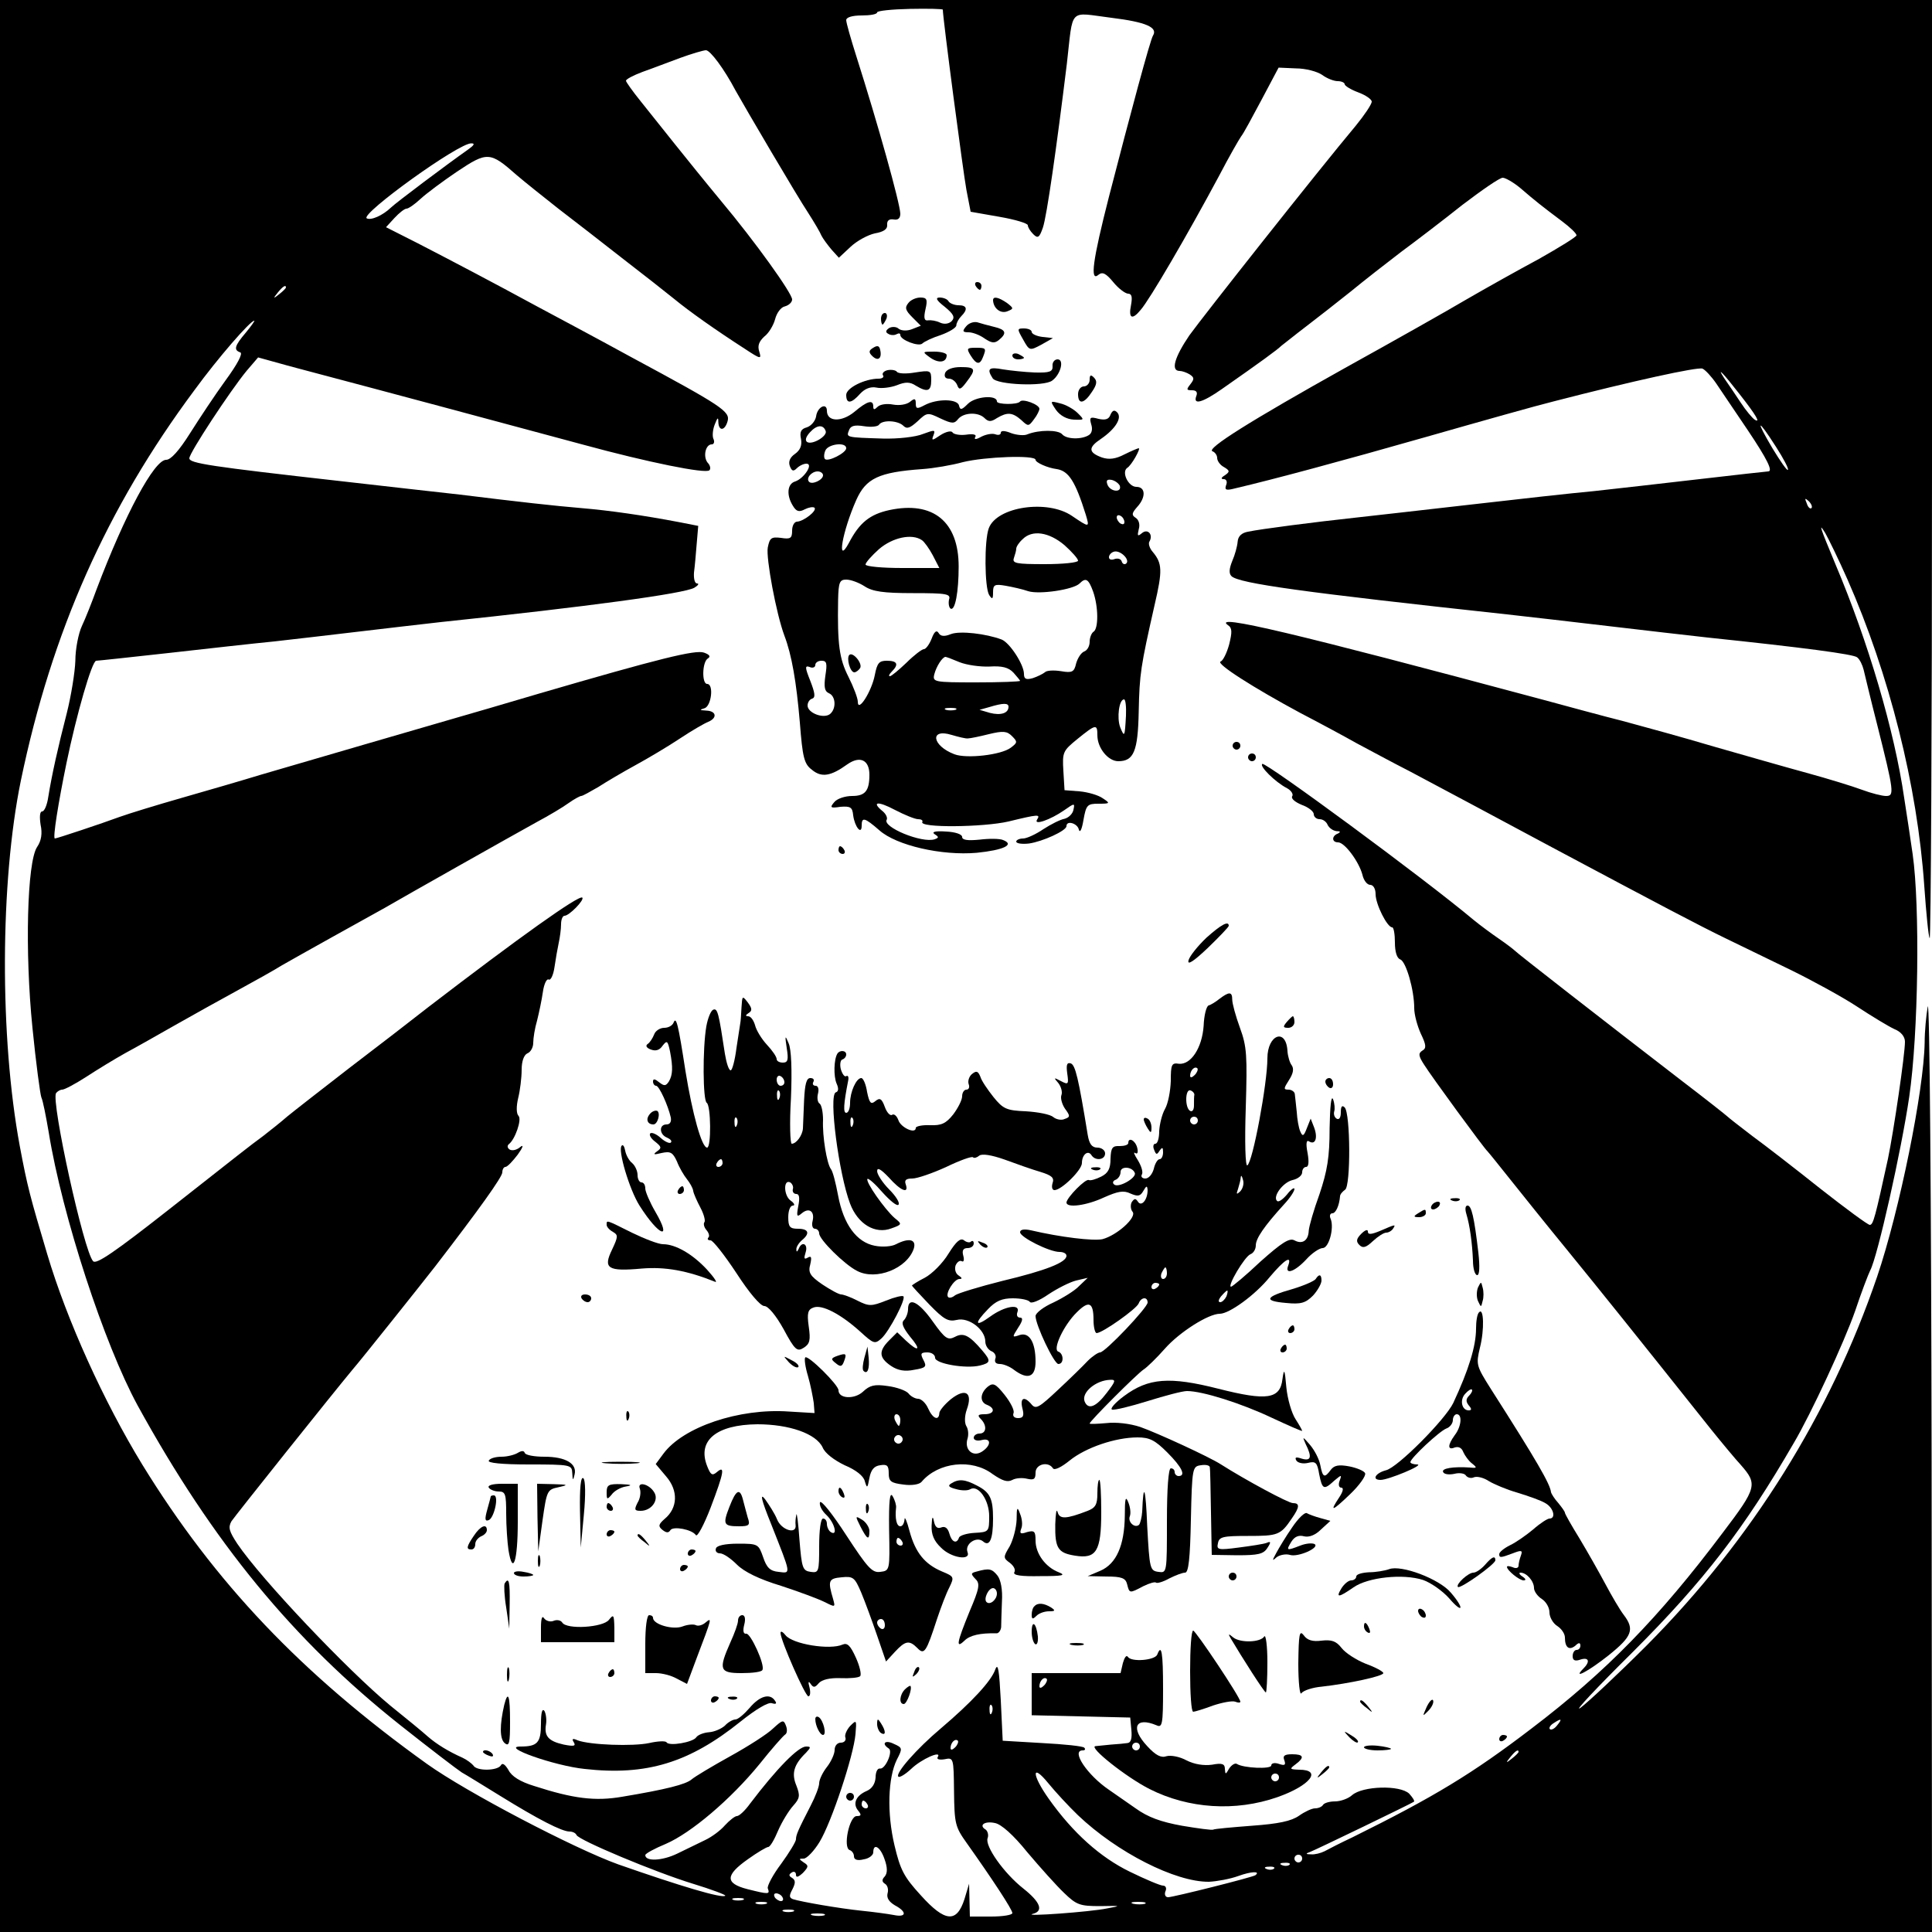 <?xml version="1.0" standalone="no"?>
<!DOCTYPE svg PUBLIC "-//W3C//DTD SVG 20010904//EN"
 "http://www.w3.org/TR/2001/REC-SVG-20010904/DTD/svg10.dtd">
<svg version="1.0" xmlns="http://www.w3.org/2000/svg"
 width="500pt" height="500pt" viewBox="0 0 500 500"
 preserveAspectRatio="xMidYMid meet">
<g transform="translate(0,500) scale(0.1,-0.1)"
fill="#000000" stroke="none">
<path d="M0 2500 l0 -2500 2500 0 2500 0 -1 1218 c-1 671 -5 1199 -10 1177 -4
-22 -8 -64 -8 -93 -2 -124 -65 -435 -123 -606 -122 -357 -325 -681 -595 -953
-76 -76 -154 -149 -173 -163 -19 -13 42 52 136 145 185 185 288 319 416 540
45 76 131 262 159 342 16 48 34 95 39 105 19 35 81 312 101 449 24 164 28 494
9 628 -6 42 -16 108 -22 146 -25 173 -93 404 -178 605 -40 96 -45 111 -26 80
8 -14 34 -67 57 -119 108 -245 181 -533 199 -794 5 -71 11 -132 14 -135 3 -3
6 542 6 1211 l0 1217 -2500 0 -2500 0 0 -2500z m2440 2475 c0 -22 53 -423 61
-466 l11 -57 74 -13 c41 -7 74 -17 74 -22 0 -5 6 -15 14 -23 12 -12 16 -9 25
17 10 29 35 204 62 424 17 148 3 133 115 119 90 -11 121 -25 108 -46 -7 -10
-59 -204 -114 -417 -42 -164 -50 -222 -27 -202 10 8 19 4 38 -19 13 -16 30
-29 38 -30 10 0 12 -8 8 -30 -7 -34 3 -39 25 -12 23 26 121 194 203 347 26 50
52 95 57 102 6 7 29 50 53 95 l44 83 45 -2 c25 0 55 -8 68 -17 12 -9 30 -16
40 -16 10 0 18 -4 18 -8 0 -4 16 -14 35 -21 19 -7 35 -18 35 -24 0 -7 -19 -35
-41 -62 -98 -117 -395 -493 -431 -543 -38 -56 -49 -92 -25 -92 6 0 18 -4 26
-9 12 -8 12 -12 2 -25 -11 -14 -11 -16 4 -16 11 0 15 -5 11 -15 -9 -24 16 -17
66 18 103 72 144 102 154 112 7 5 35 28 64 50 29 22 81 63 115 90 34 28 93 74
131 103 38 28 110 83 159 122 50 38 96 70 104 70 7 0 28 -12 46 -27 37 -32 56
-47 108 -86 20 -15 37 -31 37 -36 0 -4 -44 -31 -97 -61 -54 -29 -138 -76 -188
-105 -49 -29 -189 -108 -310 -175 -249 -139 -365 -212 -347 -218 6 -2 12 -10
12 -17 0 -8 8 -19 18 -24 15 -9 15 -12 2 -21 -10 -6 -11 -10 -3 -10 7 0 10 -7
6 -16 -4 -12 0 -14 23 -8 102 24 273 70 494 133 140 40 289 82 330 92 205 53
374 90 386 85 7 -3 23 -20 36 -39 13 -19 49 -73 81 -120 51 -76 66 -107 53
-107 -3 0 -83 -9 -178 -20 -95 -11 -218 -25 -273 -31 -55 -5 -199 -21 -320
-35 -121 -14 -256 -29 -300 -34 -102 -11 -242 -29 -275 -36 -17 -3 -26 -12
-27 -26 -1 -12 -7 -34 -14 -50 -8 -20 -9 -32 -2 -39 19 -19 188 -42 713 -99
52 -6 169 -19 260 -30 91 -11 208 -24 260 -30 248 -26 376 -43 386 -51 7 -5
14 -20 17 -32 3 -12 18 -76 35 -142 44 -175 45 -185 23 -185 -10 0 -38 7 -62
16 -24 9 -89 29 -144 44 -55 15 -163 46 -240 68 -77 23 -183 52 -235 66 -52
13 -147 39 -210 56 -638 171 -855 223 -812 192 11 -7 11 -18 3 -50 -6 -22 -16
-42 -22 -44 -14 -5 87 -69 206 -133 50 -26 115 -61 145 -78 30 -16 93 -50 140
-74 107 -57 188 -100 365 -195 287 -153 382 -203 450 -236 39 -19 115 -56 171
-83 55 -27 132 -69 170 -94 38 -25 81 -51 96 -58 18 -7 28 -20 28 -33 0 -33
-29 -231 -44 -303 -33 -151 -38 -171 -47 -171 -5 0 -62 42 -127 93 -64 51
-144 113 -177 137 -33 25 -62 48 -65 51 -3 3 -56 45 -119 93 -196 151 -426
330 -431 336 -3 3 -21 17 -40 30 -19 13 -49 35 -66 49 -130 109 -538 409 -547
404 -9 -5 33 -47 64 -63 11 -6 17 -16 13 -21 -3 -6 8 -15 25 -22 17 -6 31 -17
31 -24 0 -7 7 -13 15 -13 9 0 18 -7 21 -15 4 -8 14 -15 23 -16 10 0 11 -2 4
-6 -17 -6 -17 -23 0 -23 17 0 54 -50 63 -84 3 -14 12 -26 20 -26 8 0 14 -10
14 -24 0 -26 30 -86 43 -86 4 0 7 -18 7 -39 0 -24 5 -41 14 -44 15 -6 36 -79
36 -126 0 -17 8 -46 17 -66 14 -29 15 -38 4 -44 -11 -7 -10 -14 5 -37 18 -29
154 -215 164 -224 3 -3 28 -34 55 -68 28 -35 95 -119 150 -186 88 -108 166
-205 373 -465 29 -36 64 -78 77 -92 44 -50 42 -59 -46 -175 -166 -221 -303
-361 -495 -507 -153 -117 -252 -177 -464 -282 -30 -14 -63 -31 -72 -36 -10 -5
-26 -9 -35 -8 -14 0 -15 2 -3 6 16 6 262 125 269 130 3 2 -3 11 -12 21 -24 23
-121 20 -148 -4 -10 -9 -30 -16 -44 -16 -14 0 -28 -4 -31 -9 -3 -5 -12 -9 -21
-9 -8 0 -27 -9 -41 -19 -20 -14 -53 -21 -122 -26 -52 -4 -97 -8 -100 -10 -3
-2 -39 3 -81 10 -55 10 -88 22 -120 45 -24 17 -55 38 -69 48 -56 38 -99 102
-68 102 6 0 8 3 4 7 -3 4 -52 9 -109 12 l-102 6 -5 105 c-4 76 -7 98 -14 80
-10 -30 -61 -85 -141 -153 -63 -53 -119 -117 -110 -125 3 -3 18 6 33 20 27 26
80 49 69 31 -4 -6 4 -8 17 -6 24 5 24 4 25 -83 1 -84 3 -92 33 -134 66 -93
118 -172 118 -181 0 -5 -25 -9 -55 -9 l-55 0 -1 43 -1 42 -12 -40 c-20 -62
-50 -60 -113 10 -44 48 -53 66 -68 129 -20 84 -17 175 6 222 15 29 15 31 -8
41 -22 11 -33 1 -13 -12 12 -7 -9 -55 -23 -52 -6 1 -11 -9 -11 -23 -1 -16 -9
-29 -23 -35 -28 -12 -37 -33 -22 -51 9 -11 8 -14 -4 -14 -19 0 -36 -82 -18
-88 6 -2 11 -9 11 -16 0 -9 9 -12 25 -8 14 2 25 11 25 18 0 25 18 15 29 -17 8
-22 8 -36 1 -45 -8 -8 -8 -14 0 -19 7 -4 10 -15 7 -25 -3 -12 4 -22 19 -31 32
-17 30 -32 -3 -25 -16 3 -53 8 -83 11 -58 6 -156 23 -178 30 -10 4 -10 9 -1
26 8 16 8 23 -1 29 -9 5 -9 9 -1 14 6 4 11 1 11 -6 0 -8 6 -6 18 5 15 16 15
19 2 27 -13 9 -13 10 0 10 8 0 27 20 41 43 31 51 88 223 93 279 3 37 3 38 -14
21 -9 -10 -15 -24 -12 -30 2 -7 -3 -13 -12 -13 -9 0 -16 -8 -16 -19 0 -10 -9
-30 -20 -44 -11 -14 -20 -33 -20 -42 0 -9 -10 -35 -22 -58 -33 -64 -38 -76
-38 -87 0 -6 -17 -34 -38 -63 -22 -29 -37 -58 -35 -64 6 -16 3 -16 -53 -2 -58
15 -57 36 1 77 25 18 49 32 53 32 5 0 16 19 26 43 10 23 28 52 39 64 17 19 18
26 8 52 -13 31 -7 54 25 85 13 14 13 16 0 16 -20 0 -76 -57 -145 -148 -13 -18
-28 -32 -34 -32 -5 0 -19 -11 -31 -24 -11 -13 -34 -30 -51 -38 -16 -8 -49 -24
-72 -35 -39 -19 -83 -21 -83 -4 0 4 24 17 53 29 65 28 168 115 243 207 31 39
61 73 66 76 5 3 6 13 2 23 -6 16 -9 15 -33 -7 -14 -14 -64 -46 -111 -72 -47
-26 -92 -53 -100 -60 -15 -13 -66 -26 -180 -45 -70 -12 -126 -5 -228 28 -36
11 -58 25 -66 41 -9 15 -16 20 -20 12 -9 -14 -63 -15 -71 0 -4 5 -17 15 -28
20 -36 16 -67 35 -90 55 -12 11 -56 47 -97 80 -110 91 -334 327 -396 419 -21
32 -24 42 -15 58 10 15 263 332 313 392 21 24 185 230 213 266 114 148 175
233 175 245 0 8 4 14 8 14 5 0 19 15 32 32 13 18 16 27 7 20 -9 -8 -21 -11
-28 -7 -6 4 -7 10 -2 14 16 12 34 64 25 73 -6 6 -6 25 -1 46 5 20 9 53 9 73 0
23 6 39 15 43 8 3 15 15 15 27 0 12 4 38 10 58 5 20 12 53 15 74 3 21 10 35
15 32 5 -3 12 11 15 32 3 21 8 49 11 63 3 14 6 35 6 48 0 12 4 22 9 22 12 0
52 41 46 47 -8 8 -166 -105 -398 -283 -42 -33 -134 -104 -205 -158 -71 -55
-143 -111 -160 -125 -16 -14 -45 -37 -63 -51 -33 -24 -63 -48 -236 -184 -150
-118 -196 -149 -204 -140 -24 25 -109 413 -96 435 4 5 11 9 16 9 6 0 34 15 62
33 29 19 75 47 102 62 28 15 86 48 130 73 44 25 116 65 160 89 44 24 96 53
115 65 19 11 78 44 130 73 52 29 113 63 135 75 55 32 328 186 395 223 30 16
67 38 82 49 14 10 29 18 32 18 4 0 23 11 44 23 20 13 64 39 97 57 33 18 85 49
115 69 30 20 63 39 73 43 24 10 21 28 -5 29 -17 1 -19 2 -5 6 18 5 25 63 7 63
-14 0 -13 57 2 66 8 5 4 10 -10 15 -22 8 -115 -15 -427 -106 -88 -26 -180 -53
-205 -60 -72 -21 -417 -121 -515 -150 -49 -15 -142 -42 -205 -60 -63 -18 -135
-40 -160 -49 -46 -17 -163 -56 -168 -56 -6 0 9 93 30 195 26 126 66 265 77
265 4 0 88 9 187 20 98 11 222 25 274 30 52 6 149 17 215 25 66 8 163 19 215
25 381 40 632 74 657 89 10 6 13 11 7 11 -6 0 -9 12 -8 28 2 15 5 48 7 74 l4
47 -51 10 c-89 17 -179 30 -251 36 -71 6 -161 16 -315 35 -47 5 -186 21 -310
35 -337 38 -390 46 -390 59 0 14 106 175 148 226 l30 35 83 -23 c321 -85 491
-131 759 -203 165 -45 317 -76 326 -66 4 4 2 13 -5 20 -12 16 -5 47 11 47 6 0
8 7 4 15 -3 8 -1 25 4 37 7 18 9 19 9 6 1 -25 17 -23 24 2 7 25 -14 39 -248
165 -93 51 -204 110 -245 132 -116 63 -217 116 -308 163 l-83 42 22 24 c12 13
26 24 31 24 5 0 21 11 36 25 15 14 58 46 95 71 78 52 85 52 154 -9 21 -18 70
-57 108 -87 39 -30 113 -87 165 -128 52 -40 113 -88 134 -105 40 -33 108 -81
184 -130 41 -27 43 -27 37 -7 -5 15 -1 26 13 39 12 9 24 30 28 45 4 16 15 31
25 33 11 3 19 11 19 18 0 16 -96 150 -184 255 -39 47 -93 114 -121 149 -27 34
-67 84 -87 109 -21 26 -38 50 -38 53 0 4 19 14 43 23 23 8 67 25 97 36 30 11
61 20 67 20 11 0 47 -48 77 -105 24 -43 159 -273 187 -315 16 -25 32 -52 35
-60 4 -8 16 -24 26 -36 l19 -21 30 28 c17 16 45 31 63 35 23 4 33 11 32 22 -1
11 5 16 17 14 11 -2 17 3 17 15 -1 28 -58 232 -114 408 -14 44 -26 86 -26 93
0 7 15 12 40 12 22 0 40 3 40 8 0 4 38 8 85 9 47 1 85 0 85 -2z m-1230 -363
c-50 -35 -186 -137 -198 -149 -22 -21 -52 -34 -63 -28 -17 11 239 196 271 194
10 0 7 -5 -10 -17z m-470 -356 c0 -2 -8 -10 -17 -17 -16 -13 -17 -12 -4 4 13
16 21 21 21 13z m-104 -117 c-29 -34 -32 -45 -14 -51 7 -3 -8 -31 -38 -72 -27
-37 -68 -99 -92 -137 -29 -46 -50 -69 -62 -69 -31 0 -107 -142 -180 -335 -12
-33 -29 -76 -38 -95 -9 -19 -17 -60 -17 -90 -1 -30 -11 -91 -22 -135 -23 -89
-39 -161 -48 -217 -3 -21 -10 -38 -16 -38 -6 0 -7 -14 -4 -34 5 -23 2 -42 -9
-58 -26 -39 -32 -271 -12 -468 9 -91 20 -172 23 -180 4 -8 12 -49 19 -90 35
-217 144 -549 230 -707 195 -355 403 -608 679 -827 77 -61 149 -116 160 -123
11 -6 56 -34 100 -61 97 -60 159 -92 179 -92 8 0 16 -4 18 -9 5 -13 203 -96
301 -126 49 -15 86 -29 84 -31 -7 -8 -117 25 -277 81 -114 41 -393 187 -495
260 -325 233 -549 469 -737 775 -99 162 -195 373 -246 545 -44 148 -51 173
-71 280 -52 281 -51 682 3 945 80 385 222 705 449 1010 62 85 145 180 155 180
2 0 -8 -14 -22 -31z m3866 -159 c44 -56 55 -76 39 -66 -6 4 -23 24 -36 44 -14
21 -32 48 -42 62 -23 35 -3 14 39 -40z m94 -136 c20 -31 34 -58 31 -60 -2 -3
-20 23 -40 56 -45 76 -39 79 9 4z m92 -159 c-3 -3 -9 2 -12 12 -6 14 -5 15 5
6 7 -7 10 -15 7 -18z m-2121 -3117 c-3 -8 -6 -5 -6 6 -1 11 2 17 5 13 3 -3 4
-12 1 -19z m1463 -33 c-7 -9 -15 -13 -19 -10 -3 3 1 10 9 15 21 14 24 12 10
-5z m-1558 -57 c-7 -7 -12 -8 -12 -2 0 14 12 26 19 19 2 -3 -1 -11 -7 -17z
m1458 -12 c0 -2 -8 -10 -17 -17 -16 -13 -17 -12 -4 4 13 16 21 21 21 13z
m-1140 -164 c101 -96 252 -173 339 -172 20 1 54 7 76 15 33 12 58 13 44 2 -6
-5 -213 -57 -226 -57 -7 0 -10 7 -7 15 4 8 1 15 -6 15 -7 0 -45 16 -86 36 -76
37 -147 100 -210 189 -44 62 -45 94 -1 40 18 -22 52 -59 77 -83z m-545 28 c3
-5 1 -10 -4 -10 -6 0 -11 5 -11 10 0 6 2 10 4 10 3 0 8 -4 11 -10z m414 -124
c33 -39 75 -86 95 -105 32 -31 41 -34 93 -34 55 1 56 1 18 -6 -43 -9 -222 -22
-192 -14 28 7 20 30 -24 65 -51 40 -101 111 -93 131 3 8 0 18 -5 22 -19 11 -3
23 24 17 16 -3 47 -30 84 -76z m711 -16 c0 -5 -4 -10 -10 -10 -5 0 -10 5 -10
10 0 6 5 10 10 10 6 0 10 -4 10 -10z m-33 -16 c-3 -3 -12 -4 -19 -1 -8 3 -5 6
6 6 11 1 17 -2 13 -5z m-40 -10 c-3 -3 -12 -4 -19 -1 -8 3 -5 6 6 6 11 1 17
-2 13 -5z m-1272 -74 c3 -5 2 -10 -4 -10 -5 0 -13 5 -16 10 -3 6 -2 10 4 10 5
0 13 -4 16 -10z m-102 -7 c-7 -2 -19 -2 -25 0 -7 3 -2 5 12 5 14 0 19 -2 13
-5z m60 -10 c-7 -2 -19 -2 -25 0 -7 3 -2 5 12 5 14 0 19 -2 13 -5z m980 0 c-7
-2 -21 -2 -30 0 -10 3 -4 5 12 5 17 0 24 -2 18 -5z m-910 -20 c-7 -2 -19 -2
-25 0 -7 3 -2 5 12 5 14 0 19 -2 13 -5z m80 -10 c-7 -2 -21 -2 -30 0 -10 3 -4
5 12 5 17 0 24 -2 18 -5z"/>
<path d="M2525 4260 c3 -5 8 -10 11 -10 2 0 4 5 4 10 0 6 -5 10 -11 10 -5 0
-7 -4 -4 -10z"/>
<path d="M2351 4216 c-10 -12 -8 -19 10 -37 l22 -22 -23 -9 c-13 -5 -27 -4
-34 1 -6 6 -18 6 -25 2 -9 -6 -10 -11 -2 -15 6 -4 16 -4 21 -1 6 3 10 3 10 -2
0 -13 48 -31 57 -22 5 5 26 15 48 22 22 8 40 19 40 25 0 6 6 17 13 24 17 17
15 28 -7 28 -11 0 -23 5 -26 10 -3 6 -14 10 -23 10 -12 0 -9 -7 13 -24 23 -19
27 -27 18 -37 -7 -7 -19 -9 -30 -4 -10 5 -24 7 -31 6 -10 -2 -12 6 -7 28 6 26
4 31 -13 31 -11 0 -25 -6 -31 -14z"/>
<path d="M2570 4223 c1 -21 19 -35 36 -29 18 7 18 8 0 22 -22 15 -36 18 -36 7z"/>
<path d="M2280 4175 c0 -8 2 -15 4 -15 2 0 6 7 10 15 3 8 1 15 -4 15 -6 0 -10
-7 -10 -15z"/>
<path d="M2500 4155 c-10 -12 -9 -15 7 -15 10 0 29 -7 41 -16 18 -12 26 -13
37 -4 22 18 18 27 -12 34 -16 4 -35 9 -44 12 -9 2 -22 -2 -29 -11z"/>
<path d="M2648 4121 c16 -29 17 -29 47 -13 l30 17 -27 3 c-16 2 -28 8 -28 13
0 5 -9 9 -20 9 -18 0 -18 -1 -2 -29z"/>
<path d="M2260 4100 c-12 -7 -12 -12 -3 -21 15 -15 26 -7 21 15 -2 11 -7 13
-18 6z"/>
<path d="M2512 4080 c15 -24 24 -25 32 -4 9 23 8 24 -19 24 -23 0 -24 -2 -13
-20z"/>
<path d="M2408 4074 c22 -15 42 -12 42 7 0 5 -15 9 -32 9 -32 0 -32 0 -10 -16z"/>
<path d="M2620 4080 c0 -6 7 -10 15 -10 8 0 15 2 15 4 0 2 -7 6 -15 10 -8 3
-15 1 -15 -4z"/>
<path d="M2724 4053 c1 -15 -7 -18 -46 -17 -26 1 -63 5 -82 8 -37 7 -43 2 -27
-23 11 -17 133 -22 154 -6 22 16 32 55 14 55 -8 0 -14 -8 -13 -17z"/>
<path d="M2297 4042 c-9 -2 -15 -8 -12 -13 4 -5 -2 -9 -11 -9 -36 0 -84 -24
-84 -42 0 -24 13 -23 36 3 12 13 27 19 42 16 13 -3 37 0 53 6 22 9 34 9 49 -1
30 -18 40 -15 40 14 0 26 -2 26 -42 20 -23 -4 -44 -3 -47 2 -3 4 -14 6 -24 4z"/>
<path d="M2446 4035 c-3 -9 0 -15 10 -15 8 0 17 -7 21 -16 5 -14 9 -13 24 7
26 34 24 39 -15 39 -21 0 -36 -6 -40 -15z"/>
<path d="M2820 4017 c0 -9 -7 -17 -15 -17 -8 0 -15 -9 -15 -20 0 -28 16 -25
36 6 13 19 14 28 5 37 -8 8 -11 7 -11 -6z"/>
<path d="M2505 3955 c-16 -16 -20 -17 -23 -5 -3 18 -57 19 -90 1 -19 -10 -22
-9 -22 5 0 13 -3 14 -15 4 -9 -7 -27 -10 -44 -7 -15 3 -33 1 -40 -6 -8 -8 -11
-8 -11 1 0 19 -16 14 -49 -14 -33 -27 -71 -26 -71 3 0 22 -25 10 -28 -15 -2
-11 -12 -24 -24 -28 -15 -4 -19 -12 -15 -30 3 -17 -2 -29 -16 -39 -13 -9 -17
-20 -13 -31 5 -13 9 -15 18 -6 7 7 18 12 25 12 19 0 -6 -38 -29 -46 -21 -6
-23 -36 -6 -63 9 -15 16 -17 31 -9 10 5 21 7 25 4 7 -8 -28 -35 -45 -36 -7 0
-13 -10 -13 -23 0 -20 -4 -23 -29 -19 -25 3 -29 0 -34 -25 -5 -27 22 -172 43
-228 19 -50 31 -119 40 -225 7 -90 11 -107 31 -122 25 -21 49 -17 92 14 33 23
57 11 57 -27 0 -42 -11 -55 -45 -55 -18 0 -39 -7 -46 -16 -12 -14 -10 -16 16
-12 26 2 31 -1 33 -22 4 -30 22 -52 22 -27 0 23 7 22 46 -12 44 -39 161 -66
252 -58 69 7 99 21 68 33 -9 4 -37 4 -61 1 -31 -3 -45 -1 -45 7 0 7 -18 13
-42 14 -28 2 -38 -1 -29 -7 11 -7 11 -9 0 -13 -33 -11 -137 32 -124 51 2 5 -2
14 -10 21 -31 25 -14 28 31 4 25 -13 52 -24 60 -24 8 0 13 -3 11 -7 -10 -16
158 -14 223 1 78 19 83 19 74 5 -10 -16 34 -1 70 24 27 19 28 19 24 1 -2 -10
-12 -20 -23 -23 -11 -2 -35 -14 -55 -27 -19 -13 -43 -24 -52 -24 -10 0 -18 -4
-18 -8 0 -5 15 -7 33 -5 35 5 97 33 97 45 0 16 29 7 32 -9 3 -10 8 1 12 25 7
39 10 42 39 42 30 0 31 1 11 14 -11 8 -38 16 -60 18 l-39 3 -3 50 c-3 49 -1
52 37 83 47 38 51 39 51 9 0 -33 28 -67 54 -67 40 0 51 25 53 129 2 97 5 116
41 275 21 90 20 108 -5 138 -8 9 -12 22 -8 27 10 18 -5 34 -20 21 -11 -9 -12
-7 -8 10 4 13 0 25 -8 30 -11 7 -10 12 4 28 23 25 22 52 -2 52 -21 0 -39 38
-24 49 11 6 36 51 30 51 -2 0 -19 -7 -37 -16 -23 -12 -40 -14 -58 -8 -36 13
-36 26 -3 48 38 26 56 55 42 69 -7 7 -12 5 -17 -6 -4 -12 -13 -15 -31 -11 -22
6 -24 4 -19 -14 4 -12 2 -23 -6 -28 -19 -12 -58 -11 -69 2 -10 12 -60 12 -90
0 -8 -4 -28 -2 -42 3 -17 7 -27 7 -27 1 0 -5 -6 -7 -14 -4 -8 3 -24 0 -36 -6
-14 -8 -20 -8 -16 -1 4 6 -4 9 -24 6 -16 -2 -32 1 -35 6 -3 5 -17 2 -31 -7
-22 -15 -24 -15 -18 0 5 14 3 14 -27 3 -19 -8 -65 -13 -104 -12 -96 3 -95 3
-88 21 4 12 14 15 39 11 19 -3 36 -1 39 4 9 13 49 11 63 -3 9 -9 17 -6 37 12
24 23 26 23 59 7 30 -14 36 -14 46 -1 15 17 52 18 68 2 10 -10 17 -10 32 0 27
16 40 15 63 -5 18 -17 19 -17 33 2 8 10 14 23 14 27 0 11 -43 27 -50 19 -6 -9
-60 -8 -60 0 0 18 -56 13 -75 -6z m-368 -71 c4 -13 -35 -36 -48 -28 -6 4 -4
13 7 25 18 20 35 21 41 3z m53 -44 c0 -12 -47 -36 -55 -28 -3 3 -3 13 1 22 7
17 54 23 54 6z m490 -30 c0 -7 31 -21 55 -24 31 -5 48 -32 75 -118 10 -34 10
-34 -36 -3 -63 43 -194 24 -215 -32 -12 -32 -11 -154 1 -173 8 -12 10 -11 10
7 0 20 4 22 33 17 17 -3 44 -9 58 -14 29 -9 117 4 133 20 16 16 23 12 35 -21
14 -40 14 -96 1 -104 -5 -3 -10 -15 -10 -26 0 -11 -6 -22 -14 -25 -8 -3 -17
-17 -21 -31 -5 -22 -10 -25 -39 -20 -19 3 -38 2 -42 -3 -5 -4 -19 -11 -31 -15
-18 -5 -23 -2 -23 11 0 24 -37 81 -58 89 -40 15 -107 23 -131 14 -17 -7 -27
-6 -32 3 -5 8 -11 4 -18 -15 -6 -15 -15 -27 -20 -27 -5 0 -26 -16 -45 -35 -20
-19 -39 -35 -43 -35 -4 0 -2 5 5 12 19 19 14 28 -13 28 -20 0 -25 -6 -31 -37
-8 -42 -44 -99 -44 -69 0 9 -11 38 -24 64 -24 47 -29 84 -27 200 1 45 4 52 21
52 12 0 33 -8 47 -17 21 -14 49 -18 126 -18 88 0 98 -2 93 -17 -2 -10 0 -20 4
-23 12 -7 21 44 21 109 0 116 -66 170 -179 146 -51 -11 -78 -33 -105 -85 -33
-61 -17 30 19 111 25 56 58 72 171 80 29 2 76 10 105 18 57 14 188 19 188 6z
m-550 -40 c0 -12 -28 -25 -36 -17 -9 9 6 27 22 27 8 0 14 -5 14 -10z m768 -27
c6 -19 -25 -16 -32 3 -4 11 -1 14 11 12 9 -2 18 -9 21 -15z m12 -94 c0 -6 -4
-7 -10 -4 -5 3 -10 11 -10 16 0 6 5 7 10 4 6 -3 10 -11 10 -16z m-155 -60 c19
-17 35 -35 35 -40 0 -5 -39 -9 -86 -9 -74 0 -85 2 -80 16 3 9 6 19 6 24 0 5 7
16 16 24 25 26 69 19 109 -15z m-369 13 c6 -4 19 -22 28 -39 l17 -33 -96 0
c-52 0 -95 4 -95 9 0 5 16 23 35 40 35 30 85 41 111 23z m529 -60 c-4 -4 -10
-2 -12 5 -2 7 -11 9 -19 6 -8 -3 -14 -1 -14 5 0 6 6 12 12 14 16 6 43 -20 33
-30z m-431 -256 c18 -7 52 -12 77 -11 32 2 49 -2 62 -16 9 -10 17 -20 17 -21
0 -2 -51 -4 -114 -4 -109 0 -113 1 -108 21 5 20 21 45 29 45 2 0 18 -6 37 -14z
m-348 -35 c-4 -29 -2 -40 9 -45 18 -7 20 -40 3 -54 -17 -13 -58 3 -58 22 0 8
5 16 12 18 9 3 7 15 -5 46 -14 35 -14 40 -2 36 8 -4 15 -1 15 5 0 6 7 11 16
11 14 0 15 -7 10 -39z m778 -103 c-3 -56 -4 -57 -15 -30 -9 24 -3 72 10 72 4
0 6 -19 5 -42z m-304 23 c0 -17 -20 -23 -48 -16 l-27 8 25 7 c36 11 50 11 50
1z m-137 -8 c-7 -2 -19 -2 -25 0 -7 3 -2 5 12 5 14 0 19 -2 13 -5z m32 -74 c6
0 30 5 54 11 37 9 47 8 60 -5 15 -15 14 -17 -3 -30 -25 -19 -115 -29 -146 -17
-58 22 -65 68 -7 50 17 -5 37 -10 42 -9z"/>
<path d="M2198 3305 c-8 -8 2 -45 13 -45 4 0 11 5 15 11 7 12 -19 43 -28 34z"/>
<path d="M2733 3939 c11 -15 28 -24 46 -25 28 -1 28 -1 10 17 -10 10 -31 22
-45 25 -27 7 -27 7 -11 -17z"/>
<path d="M3190 3070 c0 -5 5 -10 10 -10 6 0 10 5 10 10 0 6 -4 10 -10 10 -5 0
-10 -4 -10 -10z"/>
<path d="M3230 3040 c0 -5 5 -10 10 -10 6 0 10 5 10 10 0 6 -4 10 -10 10 -5 0
-10 -4 -10 -10z"/>
<path d="M2170 2800 c0 -5 5 -10 11 -10 5 0 7 5 4 10 -3 6 -8 10 -11 10 -2 0
-4 -4 -4 -10z"/>
<path d="M3122 2573 c-22 -21 -43 -47 -46 -58 -4 -14 12 -4 49 31 30 29 55 55
55 58 0 14 -20 3 -58 -31z"/>
<path d="M3156 2415 c-10 -8 -23 -16 -28 -17 -6 -2 -12 -26 -13 -53 -4 -57
-33 -101 -64 -98 -19 3 -21 -2 -21 -45 -1 -26 -7 -58 -15 -72 -8 -14 -14 -40
-15 -57 0 -18 -4 -33 -10 -33 -5 0 -7 -7 -3 -16 5 -13 7 -13 14 -2 7 10 9 9 9
-4 0 -10 -4 -18 -9 -18 -5 0 -12 -11 -15 -25 -4 -14 -13 -25 -22 -25 -8 0 -12
5 -9 10 4 6 -1 22 -10 37 -9 14 -13 23 -7 19 6 -4 8 2 5 14 -5 19 -23 28 -23
12 0 -5 -10 -8 -22 -8 -19 1 -23 -4 -24 -33 0 -25 -6 -37 -24 -46 -14 -7 -28
-11 -32 -9 -8 5 -57 -45 -58 -58 0 -15 52 -8 97 13 36 16 51 19 69 10 19 -8
25 -7 33 7 8 14 10 14 11 2 0 -25 -16 -44 -25 -30 -6 9 -9 9 -16 -1 -4 -7 -3
-19 2 -25 12 -14 -40 -61 -78 -71 -24 -5 -108 5 -185 23 -18 4 -28 2 -28 -5 0
-13 76 -51 102 -51 10 0 18 -4 18 -10 0 -17 -53 -38 -166 -65 -60 -15 -115
-32 -122 -37 -7 -6 -15 -8 -18 -5 -9 8 15 47 29 47 8 0 7 3 -2 9 -8 5 -11 16
-8 26 4 9 11 14 16 11 5 -3 7 3 4 14 -4 14 0 20 11 20 9 0 16 5 16 12 0 6 -3
8 -7 5 -3 -4 -12 -2 -18 3 -9 7 -20 -2 -40 -34 -15 -25 -43 -53 -62 -63 -18
-9 -33 -19 -33 -20 0 -1 20 -23 45 -49 38 -39 49 -45 71 -40 31 8 74 -25 74
-56 0 -10 7 -21 16 -25 8 -3 13 -12 10 -19 -3 -9 1 -14 12 -14 9 0 26 -7 36
-15 36 -27 56 -19 56 21 0 50 -16 77 -41 69 -20 -7 -20 -6 -4 19 12 18 13 26
5 26 -7 0 -10 6 -7 14 9 23 -33 16 -70 -11 -40 -29 -43 -19 -6 19 20 21 36 28
64 28 21 0 40 -4 44 -9 3 -6 25 3 48 19 24 16 56 32 72 36 l30 7 -22 -21 c-11
-12 -42 -31 -67 -43 -25 -11 -46 -27 -46 -35 0 -23 48 -124 59 -124 15 0 14
27 0 32 -16 5 14 69 48 102 31 31 43 26 43 -20 0 -19 4 -34 8 -34 15 0 104 63
109 77 6 16 23 18 23 2 0 -13 -110 -129 -123 -129 -5 0 -20 -10 -32 -22 -12
-13 -47 -47 -77 -75 -48 -45 -57 -51 -68 -38 -19 23 -31 18 -24 -10 5 -19 2
-25 -11 -25 -10 0 -15 5 -12 13 3 7 -8 28 -23 47 -24 30 -30 32 -44 21 -20
-17 -21 -40 -1 -47 22 -9 18 -24 -7 -24 -17 0 -19 -3 -10 -12 17 -17 15 -38
-3 -38 -8 0 -15 -5 -15 -11 0 -6 9 -9 20 -6 26 7 26 -14 1 -30 -24 -15 -46 6
-37 34 3 10 2 24 -3 32 -5 8 -5 26 1 43 16 44 -3 57 -41 27 -16 -13 -30 -30
-30 -36 -1 -21 -17 -15 -29 12 -6 14 -18 25 -26 25 -7 0 -19 6 -25 14 -6 7
-30 16 -54 19 -34 5 -46 2 -64 -15 -22 -20 -63 -18 -63 4 0 14 -79 92 -86 85
-3 -3 0 -25 7 -48 7 -24 13 -56 15 -70 l2 -26 -67 4 c-128 9 -273 -40 -324
-109 l-20 -27 27 -32 c32 -37 30 -82 -4 -110 -16 -14 -17 -19 -6 -28 10 -8 16
-9 21 -1 7 11 56 2 66 -13 4 -5 21 27 38 71 35 92 38 111 16 92 -12 -10 -16
-7 -25 16 -26 66 24 107 130 108 82 0 152 -24 169 -60 6 -15 30 -33 57 -46 29
-12 49 -28 52 -41 6 -20 7 -19 12 8 4 21 12 31 28 33 18 3 22 -1 22 -21 0 -21
6 -25 38 -29 21 -3 41 0 47 7 43 51 130 61 184 20 25 -17 38 -22 51 -15 9 5
26 6 38 3 18 -4 22 -1 22 16 0 22 33 30 45 11 4 -6 22 3 43 20 42 34 119 60
176 60 31 0 45 -7 77 -39 38 -38 49 -61 29 -61 -5 0 -10 5 -10 10 0 6 -4 10
-10 10 -6 0 -10 -52 -10 -136 0 -135 0 -135 -22 -132 -22 3 -23 8 -29 118 -4
102 -10 117 -13 38 -1 -15 -5 -30 -8 -34 -11 -10 -30 7 -24 22 3 8 1 24 -4 36
-7 18 -9 10 -9 -35 -1 -77 -22 -124 -63 -142 l-33 -14 48 -1 c40 0 50 -4 54
-20 6 -24 6 -24 42 -5 16 8 31 12 33 9 3 -2 18 2 34 11 16 8 34 15 41 15 9 0
13 37 15 137 3 135 4 138 26 141 12 2 22 0 23 -5 1 -4 2 -57 3 -118 l2 -109
66 -1 c54 0 68 3 78 19 10 15 9 18 -2 13 -8 -3 -41 -8 -72 -12 -53 -7 -58 -6
-54 11 3 17 13 19 78 19 77 0 84 2 113 45 21 30 21 40 3 40 -12 0 -123 60
-186 100 -29 19 -166 82 -209 97 -27 9 -63 13 -88 10 -24 -2 -43 -3 -43 -1 0
6 124 130 140 140 8 5 33 29 55 54 37 42 112 90 142 90 24 0 91 48 129 95 38
45 58 58 48 30 -10 -25 16 -17 46 15 15 17 35 30 43 30 16 0 30 51 21 75 -4 8
-2 15 4 15 9 0 18 20 20 44 0 5 6 12 13 17 15 9 14 198 -1 213 -7 7 -10 2 -10
-13 0 -13 -4 -20 -11 -16 -6 4 -8 12 -6 19 2 6 1 20 -3 31 -5 12 -8 -20 -9
-75 0 -75 -6 -110 -26 -170 -15 -41 -27 -83 -28 -95 -1 -26 -17 -36 -37 -25
-13 7 -33 -6 -88 -55 -38 -36 -73 -65 -76 -65 -11 0 35 78 50 84 8 3 14 13 14
23 0 18 22 50 73 106 15 16 27 34 27 40 0 5 -9 -1 -19 -14 -11 -13 -22 -21
-26 -17 -12 11 15 48 40 54 14 3 25 12 25 20 0 8 5 14 10 14 7 0 8 13 4 36 -5
25 -3 35 4 30 16 -10 23 9 13 36 l-9 23 -10 -25 c-8 -21 -11 -22 -17 -8 -4 9
-8 32 -9 50 -2 18 -4 39 -5 46 0 6 -8 12 -16 12 -14 0 -13 3 1 25 11 17 13 29
7 38 -5 6 -10 23 -11 36 -3 62 -52 44 -52 -18 0 -65 -38 -269 -52 -277 -5 -3
-7 60 -4 148 4 136 3 159 -15 208 -11 30 -20 63 -20 73 0 21 -8 21 -33 2z
m-64 -197 c-7 -7 -12 -8 -12 -2 0 14 12 26 19 19 2 -3 -1 -11 -7 -17z m-1 -51
c-1 -4 -1 -16 -1 -28 0 -11 -4 -17 -10 -14 -14 8 -13 58 1 53 6 -2 10 -7 10
-11z m9 -67 c0 -5 -4 -10 -10 -10 -5 0 -10 5 -10 10 0 6 5 10 10 10 6 0 10 -4
10 -10z m-163 -136 c4 -13 -44 -40 -54 -29 -5 4 -2 10 5 12 6 3 12 11 12 20 0
16 31 14 37 -3z m272 -48 c-9 -8 -10 -7 -5 7 3 10 7 24 7 30 1 7 3 4 6 -7 3
-10 -1 -23 -8 -30z m-189 -211 c0 -8 -4 -15 -10 -15 -5 0 -7 7 -4 15 4 8 8 15
10 15 2 0 4 -7 4 -15z m-20 -29 c0 -3 -4 -8 -10 -11 -5 -3 -10 -1 -10 4 0 6 5
11 10 11 6 0 10 -2 10 -4z m174 -31 c-4 -8 -11 -15 -16 -15 -6 0 -5 6 2 15 7
8 14 15 16 15 2 0 1 -7 -2 -15z m-310 -250 c-28 -37 -48 -44 -57 -22 -9 23 29
55 66 56 16 1 14 -4 -9 -34z m-534 -70 c0 -8 -2 -15 -4 -15 -2 0 -6 7 -10 15
-3 8 -1 15 4 15 6 0 10 -7 10 -15z m4 -56 c-3 -5 -10 -7 -15 -3 -5 3 -7 10 -3
15 3 5 10 7 15 3 5 -3 7 -10 3 -15z"/>
<path d="M1919 2393 c-1 -18 -2 -36 -3 -40 -1 -5 -5 -34 -10 -65 -4 -32 -11
-58 -15 -58 -5 0 -11 19 -15 43 -16 106 -19 118 -30 114 -6 -2 -14 -21 -18
-43 -10 -58 -9 -192 1 -198 11 -7 12 -116 1 -116 -14 0 -38 87 -56 198 -19
123 -24 143 -31 125 -3 -7 -13 -13 -24 -13 -11 0 -23 -8 -26 -17 -4 -10 -11
-21 -17 -25 -6 -4 -3 -10 8 -14 13 -5 23 -2 31 10 11 14 13 13 19 -15 8 -42 7
-61 -3 -78 -8 -12 -12 -12 -25 -2 -11 9 -16 10 -16 2 0 -6 4 -11 8 -11 8 0 31
-51 38 -82 2 -11 -2 -18 -11 -18 -20 0 -19 -26 1 -34 9 -4 14 -9 10 -13 -3 -3
-15 2 -26 12 -11 10 -23 15 -27 12 -4 -4 2 -14 13 -22 16 -13 17 -16 4 -25
-11 -8 -8 -9 12 -4 23 5 29 2 40 -22 6 -16 18 -36 26 -46 7 -9 15 -22 16 -30
1 -7 10 -27 19 -44 9 -17 13 -34 10 -37 -3 -4 -1 -13 5 -20 7 -8 9 -17 5 -20
-3 -4 -1 -7 6 -7 6 0 36 -38 67 -85 33 -51 62 -85 72 -85 10 0 30 -24 50 -60
29 -54 35 -59 52 -48 16 10 18 20 13 55 -5 35 -2 44 12 49 22 9 71 -17 121
-62 35 -32 38 -33 55 -18 20 18 64 102 57 109 -2 3 -23 -2 -45 -11 -38 -15
-44 -15 -74 0 -17 9 -37 16 -42 16 -6 0 -28 12 -49 26 -32 22 -37 31 -31 52 4
18 3 23 -7 17 -9 -5 -10 -2 -5 14 7 22 -10 30 -18 9 -4 -8 -6 -9 -6 -2 -1 6 6
17 14 24 22 18 18 30 -10 30 -21 0 -25 5 -25 30 0 17 5 30 12 30 6 0 4 6 -6
13 -18 13 -19 56 -1 47 5 -3 9 -11 7 -17 -2 -7 2 -13 9 -13 8 0 9 -11 5 -31
-5 -27 -4 -30 9 -19 19 16 34 5 28 -20 -3 -11 0 -20 6 -20 6 0 11 -6 11 -12 0
-16 66 -81 98 -97 49 -26 130 6 147 58 7 24 -13 28 -46 11 -11 -6 -35 -8 -55
-4 -47 9 -81 55 -95 130 -6 32 -14 64 -19 69 -10 14 -22 83 -20 127 0 20 -4
39 -9 42 -5 3 -7 15 -4 26 3 12 0 20 -6 20 -7 0 -9 5 -6 10 3 6 0 10 -8 10
-10 0 -14 -16 -16 -57 -1 -32 -3 -65 -3 -73 -1 -18 -17 -40 -29 -40 -4 0 -6
53 -2 118 3 74 1 126 -6 142 -9 22 -10 21 -5 -12 5 -31 3 -38 -10 -38 -9 0
-16 4 -16 9 0 6 -11 22 -25 37 -14 15 -28 38 -31 51 -4 13 -11 23 -18 23 -7 0
-7 3 1 8 10 6 10 12 -2 28 -14 18 -14 17 -16 -13z m111 -194 c0 -5 -4 -9 -10
-9 -5 0 -10 7 -10 16 0 8 5 12 10 9 6 -3 10 -10 10 -16z m-13 -41 c-3 -8 -6
-5 -6 6 -1 11 2 17 5 13 3 -3 4 -12 1 -19z m-110 -70 c-3 -8 -6 -5 -6 6 -1 11
2 17 5 13 3 -3 4 -12 1 -19z m-37 -98 c0 -5 -5 -10 -11 -10 -5 0 -7 5 -4 10 3
6 8 10 11 10 2 0 4 -4 4 -10z"/>
<path d="M3330 2355 c-10 -12 -10 -15 4 -15 9 0 16 7 16 15 0 8 -2 15 -4 15
-2 0 -9 -7 -16 -15z"/>
<path d="M2167 2273 c-9 -15 -10 -58 -2 -77 6 -13 5 -21 -2 -23 -19 -7 8 -212
37 -288 20 -53 65 -80 107 -64 28 10 28 11 8 27 -25 22 -76 94 -70 101 3 2 20
-13 39 -35 19 -21 37 -36 41 -32 5 4 -6 22 -24 40 -17 17 -31 39 -31 47 0 11
10 5 30 -16 31 -35 53 -44 44 -18 -4 11 1 15 17 15 13 0 53 14 88 30 35 17 66
28 69 25 3 -3 10 -1 16 4 7 6 32 2 66 -10 30 -11 72 -26 93 -32 29 -9 36 -15
31 -29 -3 -10 -1 -18 5 -18 18 0 71 52 71 70 0 22 16 35 25 20 10 -15 35 -12
35 5 0 8 -9 15 -20 15 -14 0 -21 9 -25 33 -24 147 -32 181 -44 185 -10 3 -12
-4 -9 -26 4 -28 3 -30 -16 -20 -19 10 -20 10 -7 -5 7 -9 11 -23 8 -31 -3 -7 1
-23 9 -35 14 -19 14 -22 -1 -27 -8 -4 -22 -1 -29 5 -8 7 -39 13 -71 15 -50 2
-59 6 -84 37 -15 19 -31 42 -34 53 -6 14 -10 16 -22 6 -7 -6 -11 -18 -8 -26 3
-8 0 -14 -6 -14 -6 0 -11 -8 -11 -17 0 -10 -11 -31 -23 -47 -19 -24 -31 -29
-60 -28 -21 1 -37 -3 -37 -7 0 -17 -39 1 -45 20 -4 11 -11 17 -16 14 -5 -4
-14 6 -19 20 -8 22 -13 25 -25 15 -11 -9 -15 -5 -21 24 -3 20 -10 36 -15 36
-13 0 -29 -36 -29 -64 0 -14 -4 -26 -10 -26 -8 0 -7 22 5 83 2 9 0 15 -5 12
-4 -3 -10 5 -14 18 -3 12 -1 24 4 25 6 2 10 8 10 13 0 11 -17 12 -23 2z m40
-185 c-3 -8 -6 -5 -6 6 -1 11 2 17 5 13 3 -3 4 -12 1 -19z"/>
<path d="M3430 2201 c0 -6 5 -13 10 -16 6 -3 10 1 10 9 0 9 -4 16 -10 16 -5 0
-10 -4 -10 -9z"/>
<path d="M1681 2116 c-10 -12 -6 -26 10 -26 11 0 19 29 10 35 -5 2 -14 -1 -20
-9z"/>
<path d="M2960 2103 c0 -4 5 -15 10 -23 8 -13 10 -13 10 2 0 9 -4 20 -10 23
-5 3 -10 3 -10 -2z"/>
<path d="M1609 2035 c-11 -10 20 -114 46 -155 50 -79 86 -93 41 -16 -14 24
-26 52 -26 60 0 9 -4 16 -10 16 -5 0 -10 8 -10 19 0 10 -6 24 -14 31 -8 6 -16
21 -18 32 -2 11 -6 17 -9 13z"/>
<path d="M2828 1973 c7 -3 16 -2 19 1 4 3 -2 6 -13 5 -11 0 -14 -3 -6 -6z"/>
<path d="M1755 1920 c-3 -5 -1 -10 4 -10 6 0 11 5 11 10 0 6 -2 10 -4 10 -3 0
-8 -4 -11 -10z"/>
<path d="M3758 1893 c7 -3 16 -2 19 1 4 3 -2 6 -13 5 -11 0 -14 -3 -6 -6z"/>
<path d="M3705 1880 c-3 -5 -2 -10 4 -10 5 0 13 5 16 10 3 6 2 10 -4 10 -5 0
-13 -4 -16 -10z"/>
<path d="M3795 1858 c9 -30 15 -74 17 -120 0 -21 5 -38 11 -38 6 0 7 22 3 58
-11 94 -18 122 -28 122 -6 0 -7 -9 -3 -22z"/>
<path d="M3670 1860 c-13 -8 -12 -10 3 -10 9 0 17 5 17 10 0 12 -1 12 -20 0z"/>
<path d="M1570 1830 c0 -5 7 -13 16 -18 14 -8 14 -12 -2 -46 -24 -49 -11 -57
77 -49 60 5 117 -5 189 -34 8 -4 -1 10 -20 31 -38 41 -82 66 -114 66 -12 0
-48 14 -81 30 -68 34 -65 33 -65 20z"/>
<path d="M3573 1815 c-24 -10 -33 -11 -33 -2 0 6 -7 4 -17 -6 -13 -13 -14 -20
-5 -29 9 -9 17 -7 35 10 13 12 28 22 35 22 6 0 14 5 17 10 8 12 7 12 -32 -5z"/>
<path d="M2537 1779 c7 -7 15 -10 18 -7 3 3 -2 9 -12 12 -14 6 -15 5 -6 -5z"/>
<path d="M3405 1690 c-3 -5 -30 -17 -60 -26 -71 -20 -76 -31 -17 -36 39 -4 51
0 70 19 12 13 22 31 22 39 0 16 -6 18 -15 4z"/>
<path d="M3825 1668 c-4 -10 -4 -26 0 -35 8 -17 8 -17 12 0 3 9 3 25 0 35 -4
16 -4 16 -12 0z"/>
<path d="M1505 1640 c3 -5 10 -10 16 -10 5 0 9 5 9 10 0 6 -7 10 -16 10 -8 0
-12 -4 -9 -10z"/>
<path d="M2350 1612 c0 -10 -5 -23 -11 -29 -7 -7 -2 -19 16 -42 30 -35 23 -42
-11 -10 l-22 21 -21 -21 c-28 -28 -26 -45 5 -66 18 -12 36 -15 60 -10 30 5 33
8 24 25 -9 17 -7 20 10 20 11 0 20 -6 20 -14 0 -15 79 -29 116 -20 28 7 29 12
6 39 -34 40 -49 47 -71 35 -18 -9 -25 -5 -57 40 -36 51 -64 65 -64 32z"/>
<path d="M3828 1604 c-5 -4 -8 -23 -8 -42 0 -46 -19 -107 -59 -193 -21 -43
-144 -167 -174 -174 -27 -7 -38 -25 -14 -25 20 0 114 39 95 40 -10 0 -18 3
-18 6 0 10 75 80 93 87 9 3 17 13 17 22 0 8 5 15 10 15 15 0 12 -32 -5 -54
-19 -26 -19 -40 0 -32 10 3 18 -1 22 -12 4 -9 14 -23 22 -29 14 -11 14 -13 -4
-11 -44 3 -76 -2 -70 -12 3 -6 17 -7 30 -4 12 3 26 1 29 -5 4 -5 13 -8 21 -4
9 3 26 -2 38 -10 13 -8 46 -22 74 -30 29 -9 61 -20 72 -27 21 -11 29 -40 11
-40 -5 0 -24 -12 -42 -28 -18 -15 -45 -34 -60 -41 -16 -8 -28 -18 -28 -23 0
-10 3 -10 35 2 23 9 26 8 21 -6 -3 -8 -6 -20 -6 -26 0 -6 -7 -8 -15 -4 -8 3
-15 4 -15 1 0 -9 32 -35 43 -35 7 0 6 4 -3 10 -8 5 -10 10 -5 10 16 0 35 -22
35 -40 0 -8 9 -21 20 -28 11 -7 20 -22 20 -35 0 -12 9 -28 20 -35 11 -7 20
-20 20 -30 0 -26 11 -34 27 -21 9 9 13 8 13 0 0 -6 -4 -11 -10 -11 -5 0 -10
-7 -10 -16 0 -11 6 -14 20 -9 22 7 26 -5 8 -23 -30 -30 12 -8 65 34 61 49 68
67 39 105 -10 13 -31 49 -47 79 -16 30 -46 83 -67 118 -21 34 -38 64 -38 67 0
3 -8 14 -17 25 -10 11 -18 24 -19 28 -2 21 -36 80 -156 268 -38 60 -38 63 -28
106 12 47 10 105 -2 92z m-26 -216 c-8 -8 -9 -15 -1 -25 8 -9 8 -13 0 -13 -18
0 -24 27 -9 43 7 8 15 13 17 11 3 -2 -1 -10 -7 -16z"/>
<path d="M3335 1560 c-3 -5 -1 -10 4 -10 6 0 11 5 11 10 0 6 -2 10 -4 10 -3 0
-8 -4 -11 -10z"/>
<path d="M3315 1510 c-3 -5 -1 -10 4 -10 6 0 11 5 11 10 0 6 -2 10 -4 10 -3 0
-8 -4 -11 -10z"/>
<path d="M2237 1486 c-4 -15 -6 -31 -2 -34 10 -10 16 6 13 35 l-3 28 -8 -29z"/>
<path d="M2167 1491 c-17 -6 -17 -9 -4 -19 12 -10 16 -9 21 4 8 21 6 23 -17
15z"/>
<path d="M2042 1474 c10 -10 20 -15 24 -12 3 4 -5 12 -18 18 -22 12 -22 12 -6
-6z"/>
<path d="M3319 1431 c-6 -52 -40 -57 -166 -25 -126 32 -181 28 -244 -19 -23
-17 -37 -33 -31 -35 6 -2 47 8 92 22 45 14 90 26 102 26 40 0 141 -32 219 -69
43 -20 79 -36 79 -34 0 2 -8 16 -17 30 -10 15 -21 52 -24 83 -4 47 -6 50 -10
21z"/>
<path d="M1621 1334 c0 -11 3 -14 6 -6 3 7 2 16 -1 19 -3 4 -6 -2 -5 -13z"/>
<path d="M3379 1263 c17 -34 14 -45 -10 -38 -15 5 -19 4 -14 -5 4 -6 17 -9 30
-6 20 5 24 1 29 -29 8 -40 12 -42 39 -17 19 16 20 16 14 0 -4 -10 -2 -18 4
-18 7 0 5 -10 -5 -25 -26 -39 -19 -37 28 8 24 23 41 47 39 54 -2 6 -21 14 -41
18 -27 5 -39 3 -48 -9 -16 -22 -21 -20 -27 12 -3 16 -15 39 -27 53 -19 22 -20
22 -11 2z"/>
<path d="M1340 1240 c-8 -5 -27 -10 -42 -10 -15 0 -30 -4 -33 -10 -4 -6 33
-10 104 -10 108 0 111 -1 112 -22 1 -20 2 -21 6 -4 7 28 -23 46 -78 46 -26 0
-49 4 -51 10 -2 6 -8 6 -18 0z"/>
<path d="M1568 1213 c23 -2 59 -2 80 0 20 2 1 4 -43 4 -44 0 -61 -2 -37 -4z"/>
<path d="M1501 1090 l2 -95 8 85 c5 52 4 89 -1 94 -7 7 -10 -25 -9 -84z"/>
<path d="M2462 1161 c-10 -6 -7 -10 13 -15 14 -4 30 -4 36 0 21 12 49 -28 49
-70 0 -40 -1 -41 -37 -43 -21 -1 -39 -7 -41 -12 -6 -18 -19 -12 -25 10 -4 14
-11 20 -21 16 -10 -4 -16 1 -19 16 -3 15 -5 12 -6 -11 -1 -23 6 -40 24 -57 26
-27 78 -35 69 -12 -8 21 23 42 40 28 17 -15 26 5 26 59 0 52 -8 68 -41 85 -32
17 -48 18 -67 6z"/>
<path d="M2840 1135 c0 -29 -5 -37 -25 -45 -57 -22 -73 -22 -78 -3 -3 10 -5
-4 -6 -32 -1 -62 7 -74 51 -81 55 -9 68 11 68 112 0 46 -2 84 -5 84 -3 0 -5
-16 -5 -35z"/>
<path d="M1265 1150 c3 -5 15 -10 26 -10 17 0 19 -7 19 -57 0 -32 3 -75 6 -95
11 -67 24 -29 24 73 l0 99 -41 0 c-24 0 -38 -4 -34 -10z"/>
<path d="M1391 1073 l2 -88 11 80 c11 77 12 80 41 86 27 6 26 7 -12 8 l-43 1
1 -87z"/>
<path d="M1570 1138 c0 -19 1 -20 13 -6 6 9 23 19 37 21 18 3 14 5 -12 6 -33
1 -38 -2 -38 -21z"/>
<path d="M1656 1147 c3 -9 1 -25 -6 -36 -9 -18 -8 -21 8 -21 28 0 48 28 35 48
-13 22 -45 29 -37 9z"/>
<path d="M2170 1141 c0 -6 4 -13 10 -16 6 -3 7 1 4 9 -7 18 -14 21 -14 7z"/>
<path d="M1888 1101 c-18 -46 -16 -51 25 -51 26 0 29 3 22 23 -3 12 -9 32 -12
45 -8 32 -18 27 -35 -17z"/>
<path d="M1996 1055 c52 -132 52 -127 19 -123 -22 2 -31 11 -40 38 -12 34 -13
35 -65 35 -34 0 -55 -5 -57 -12 -3 -7 2 -13 10 -13 9 0 28 -13 44 -29 19 -19
58 -38 114 -55 46 -15 97 -34 113 -42 28 -14 28 -14 22 8 -14 47 -12 53 22 56
30 3 34 0 51 -40 10 -24 28 -73 41 -111 l23 -67 23 25 c27 29 37 31 58 10 18
-19 23 -11 51 75 10 30 24 67 32 82 13 27 12 28 -19 41 -45 19 -69 49 -84 104
-7 27 -13 40 -13 31 -1 -10 -5 -18 -11 -18 -10 0 -14 21 -11 48 1 6 -3 20 -9
30 -7 12 -10 -11 -9 -88 2 -104 2 -105 -23 -108 -21 -3 -33 11 -88 95 -35 54
-65 92 -68 85 -2 -8 5 -22 17 -33 21 -20 30 -56 11 -44 -5 3 -10 13 -10 21 0
8 -4 14 -10 14 -6 0 -10 -30 -10 -71 0 -67 -1 -70 -22 -67 -21 3 -23 10 -29
83 -3 44 -7 73 -8 65 -2 -8 -3 -21 -2 -27 3 -25 -37 -13 -48 15 -6 15 -21 38
-31 52 -14 18 -10 -1 16 -65z m339 -45 c3 -5 1 -10 -4 -10 -6 0 -11 5 -11 10
0 6 2 10 4 10 3 0 8 -4 11 -10z m-45 -216 c0 -8 -4 -12 -10 -9 -5 3 -10 10
-10 16 0 5 5 9 10 9 6 0 10 -7 10 -16z"/>
<path d="M1270 1127 c0 -1 -4 -16 -9 -34 -7 -25 -6 -31 4 -27 14 6 27 64 13
64 -4 0 -8 -1 -8 -3z"/>
<path d="M1570 1100 c0 -5 5 -10 11 -10 5 0 7 5 4 10 -3 6 -8 10 -11 10 -2 0
-4 -4 -4 -10z"/>
<path d="M2241 1094 c0 -11 3 -14 6 -6 3 7 2 16 -1 19 -3 4 -6 -2 -5 -13z"/>
<path d="M2631 1067 c-1 -22 -9 -52 -18 -69 -17 -28 -17 -30 1 -43 10 -8 15
-18 11 -24 -4 -8 18 -11 67 -10 58 0 68 2 48 10 -34 13 -60 48 -60 82 0 24 -3
27 -22 22 -17 -6 -20 -4 -15 9 4 9 2 26 -3 38 -7 20 -9 18 -9 -15z"/>
<path d="M3344 1047 c-16 -23 -34 -53 -41 -66 -11 -20 -11 -22 1 -11 8 6 24 9
34 6 21 -7 79 19 64 28 -6 3 -22 2 -37 -4 -36 -14 -37 -13 -23 10 8 13 19 18
33 14 13 -3 29 3 44 18 l24 22 -25 7 c-15 4 -31 10 -36 13 -5 3 -22 -13 -38
-37z"/>
<path d="M2227 1049 c17 -33 23 -37 23 -11 0 9 -9 23 -19 29 -18 11 -18 10 -4
-18z"/>
<path d="M1226 1025 c-19 -28 -20 -35 -6 -35 6 0 10 6 10 14 0 8 7 16 15 20 8
3 15 10 15 16 0 18 -17 11 -34 -15z"/>
<path d="M1570 1029 c0 -5 5 -7 10 -4 6 3 10 8 10 11 0 2 -4 4 -10 4 -5 0 -10
-5 -10 -11z"/>
<path d="M1650 1026 c0 -2 8 -10 18 -17 15 -13 16 -12 3 4 -13 16 -21 21 -21
13z"/>
<path d="M1780 979 c0 -5 5 -7 10 -4 6 3 10 8 10 11 0 2 -4 4 -10 4 -5 0 -10
-5 -10 -11z"/>
<path d="M1392 960 c0 -14 2 -19 5 -12 2 6 2 18 0 25 -3 6 -5 1 -5 -13z"/>
<path d="M3843 950 c-10 -11 -23 -20 -30 -20 -13 0 -46 -30 -40 -37 6 -6 97
59 97 69 0 13 -9 9 -27 -12z"/>
<path d="M1760 939 c0 -5 5 -7 10 -4 6 3 10 8 10 11 0 2 -4 4 -10 4 -5 0 -10
-5 -10 -11z"/>
<path d="M3595 939 c-11 -4 -35 -8 -52 -8 -18 -1 -33 -5 -33 -11 0 -5 -6 -10
-13 -10 -7 0 -18 -9 -25 -20 -16 -26 -8 -25 31 2 37 26 128 36 180 19 20 -7
50 -28 67 -47 36 -42 41 -28 5 14 -30 36 -129 73 -160 61z"/>
<path d="M1330 929 c0 -5 11 -9 25 -9 14 0 25 2 25 4 0 2 -11 6 -25 8 -14 3
-25 1 -25 -3z"/>
<path d="M2528 933 c-16 -4 -16 -6 -4 -19 13 -12 11 -24 -15 -85 -33 -81 -36
-97 -13 -75 14 14 41 20 82 19 6 -1 12 7 13 16 0 9 1 39 2 66 2 31 -3 57 -12
68 -14 17 -21 19 -53 10z m52 -57 c0 -16 -18 -31 -27 -22 -8 8 5 36 17 36 5 0
10 -6 10 -14z"/>
<path d="M3180 920 c0 -5 5 -10 10 -10 6 0 10 5 10 10 0 6 -4 10 -10 10 -5 0
-10 -4 -10 -10z"/>
<path d="M1306 902 c-2 -4 -1 -32 4 -62 l8 -55 1 63 c1 59 -2 72 -13 54z"/>
<path d="M2677 843 c-4 -3 -7 -13 -7 -22 0 -12 3 -12 12 -3 7 7 21 12 33 12
16 0 17 2 5 10 -18 11 -34 13 -43 3z"/>
<path d="M3670 831 c0 -5 5 -13 10 -16 6 -3 10 -2 10 4 0 5 -4 13 -10 16 -5 3
-10 2 -10 -4z"/>
<path d="M1400 788 l0 -38 95 0 95 0 0 38 c-1 33 -2 35 -14 20 -15 -20 -110
-26 -121 -7 -4 6 -14 8 -23 4 -8 -3 -19 0 -24 7 -5 8 -8 -1 -8 -24z"/>
<path d="M1670 745 l0 -75 28 0 c15 0 39 -6 53 -14 l27 -14 25 67 c40 105 40
106 23 92 -8 -7 -19 -10 -25 -7 -5 3 -21 2 -34 -3 -25 -10 -77 5 -77 22 0 4
-4 7 -10 7 -6 0 -10 -32 -10 -75z"/>
<path d="M1910 806 c0 -8 -9 -33 -20 -57 -31 -70 -28 -79 29 -79 28 0 52 3 54
8 8 12 -31 97 -42 94 -7 -1 -9 7 -5 23 4 15 2 25 -5 25 -6 0 -11 -6 -11 -14z"/>
<path d="M2670 777 c0 -14 4 -28 9 -32 5 -3 8 6 7 20 -4 35 -16 44 -16 12z"/>
<path d="M3530 791 c0 -6 4 -13 10 -16 6 -3 7 1 4 9 -7 18 -14 21 -14 7z"/>
<path d="M2020 774 c0 -19 64 -164 72 -164 5 0 6 10 3 23 -4 14 -3 18 3 9 7
-10 11 -10 21 2 8 9 28 14 56 13 24 -1 47 1 51 5 4 4 -1 26 -11 48 -14 31 -22
39 -34 34 -33 -15 -130 1 -148 24 -7 9 -13 12 -13 6z"/>
<path d="M3080 675 c0 -58 3 -105 8 -105 4 0 27 7 51 16 24 8 50 13 58 10 7
-3 13 -3 13 0 0 11 -115 183 -122 184 -5 0 -8 -47 -8 -105z"/>
<path d="M3360 695 c0 -50 4 -84 8 -77 5 7 29 15 53 17 70 8 159 27 159 35 0
4 -20 15 -45 24 -25 10 -53 28 -63 41 -14 18 -26 22 -52 19 -23 -3 -37 1 -46
14 -11 14 -13 4 -14 -73z"/>
<path d="M3185 760 c29 -49 87 -140 91 -140 2 0 4 35 4 78 0 42 -4 72 -8 67
-10 -16 -62 -17 -80 -3 -13 11 -14 10 -7 -2z"/>
<path d="M2773 743 c9 -2 23 -2 30 0 6 3 -1 5 -18 5 -16 0 -22 -2 -12 -5z"/>
<path d="M2995 718 c-6 -15 -67 -20 -76 -6 -4 6 -9 -2 -13 -16 l-6 -26 -115 0
-115 0 0 -55 0 -54 128 -3 127 -3 3 -32 c2 -22 -1 -33 -10 -34 -7 -1 -26 -3
-43 -4 -16 -2 -34 -3 -40 -4 -19 -2 79 -80 140 -111 101 -51 222 -59 331 -21
85 30 117 71 56 71 -25 1 -25 2 -9 14 24 18 21 26 -9 26 -20 0 -25 -4 -20 -16
4 -12 1 -14 -14 -9 -11 4 -20 2 -20 -4 0 -10 -72 -7 -89 4 -5 3 -14 -3 -20
-12 -9 -16 -10 -16 -11 -1 0 13 -7 16 -33 11 -22 -3 -46 1 -66 11 -18 10 -41
14 -52 11 -14 -5 -28 2 -50 26 -44 47 -31 77 24 54 15 -7 17 2 17 94 0 95 -4
118 -15 89z m-293 -80 c-7 -7 -12 -8 -12 -2 0 14 12 26 19 19 2 -3 -1 -11 -7
-17z m248 -158 c0 -5 -4 -10 -10 -10 -5 0 -10 5 -10 10 0 6 5 10 10 10 6 0 10
-4 10 -10z m360 -80 c0 -5 -4 -10 -10 -10 -5 0 -10 5 -10 10 0 6 5 10 10 10 6
0 10 -4 10 -10z"/>
<path d="M1312 665 c0 -16 2 -22 5 -12 2 9 2 23 0 30 -3 6 -5 -1 -5 -18z"/>
<path d="M2366 673 c-6 -14 -5 -15 5 -6 7 7 10 15 7 18 -3 3 -9 -2 -12 -12z"/>
<path d="M1575 670 c-3 -5 -1 -10 4 -10 6 0 11 5 11 10 0 6 -2 10 -4 10 -3 0
-8 -4 -11 -10z"/>
<path d="M2342 628 c-14 -14 -16 -38 -3 -38 8 0 23 41 17 47 -1 1 -8 -3 -14
-9z"/>
<path d="M1305 588 c-12 -52 -12 -88 1 -99 12 -10 14 0 14 55 0 68 -5 83 -15
44z"/>
<path d="M1840 599 c0 -5 5 -7 10 -4 6 3 10 8 10 11 0 2 -4 4 -10 4 -5 0 -10
-5 -10 -11z"/>
<path d="M1888 603 c7 -3 16 -2 19 1 4 3 -2 6 -13 5 -11 0 -14 -3 -6 -6z"/>
<path d="M1940 580 c-14 -16 -30 -30 -37 -30 -6 0 -19 -7 -27 -16 -9 -8 -27
-16 -41 -17 -14 -1 -29 -7 -33 -13 -8 -13 -71 -24 -77 -13 -3 4 -23 3 -45 -2
-42 -9 -153 -5 -185 7 -13 6 -16 4 -10 -5 6 -10 0 -11 -26 -6 -40 9 -51 22
-46 52 2 12 0 28 -4 35 -6 8 -9 -5 -9 -33 0 -49 -9 -59 -53 -59 -53 0 88 -50
166 -58 160 -18 271 16 404 123 40 32 72 51 81 47 10 -3 13 -1 8 6 -13 21 -40
13 -66 -18z"/>
<path d="M3692 582 c-11 -25 -11 -25 4 -10 9 9 15 21 13 27 -2 6 -10 -2 -17
-17z"/>
<path d="M3520 596 c0 -2 8 -10 18 -17 15 -13 16 -12 3 4 -13 16 -21 21 -21
13z"/>
<path d="M2110 551 c0 -17 12 -41 20 -41 10 0 1 38 -11 46 -5 3 -9 1 -9 -5z"/>
<path d="M2270 538 c0 -9 5 -20 10 -23 13 -8 13 5 0 25 -8 13 -10 13 -10 -2z"/>
<path d="M3492 504 c10 -10 20 -16 22 -13 3 3 -5 11 -17 18 -21 13 -21 12 -5
-5z"/>
<path d="M3880 499 c0 -5 5 -7 10 -4 6 3 10 8 10 11 0 2 -4 4 -10 4 -5 0 -10
-5 -10 -11z"/>
<path d="M3530 478 c0 -4 16 -8 35 -8 19 0 35 2 35 4 0 2 -16 6 -35 8 -19 2
-35 0 -35 -4z"/>
<path d="M1250 466 c0 -2 7 -7 16 -10 8 -3 12 -2 9 4 -6 10 -25 14 -25 6z"/>
<path d="M3419 413 c-13 -16 -12 -17 4 -4 9 7 17 15 17 17 0 8 -8 3 -21 -13z"/>
<path d="M2190 350 c0 -5 5 -10 10 -10 6 0 10 5 10 10 0 6 -4 10 -10 10 -5 0
-10 -4 -10 -10z"/>
</g>
</svg>
